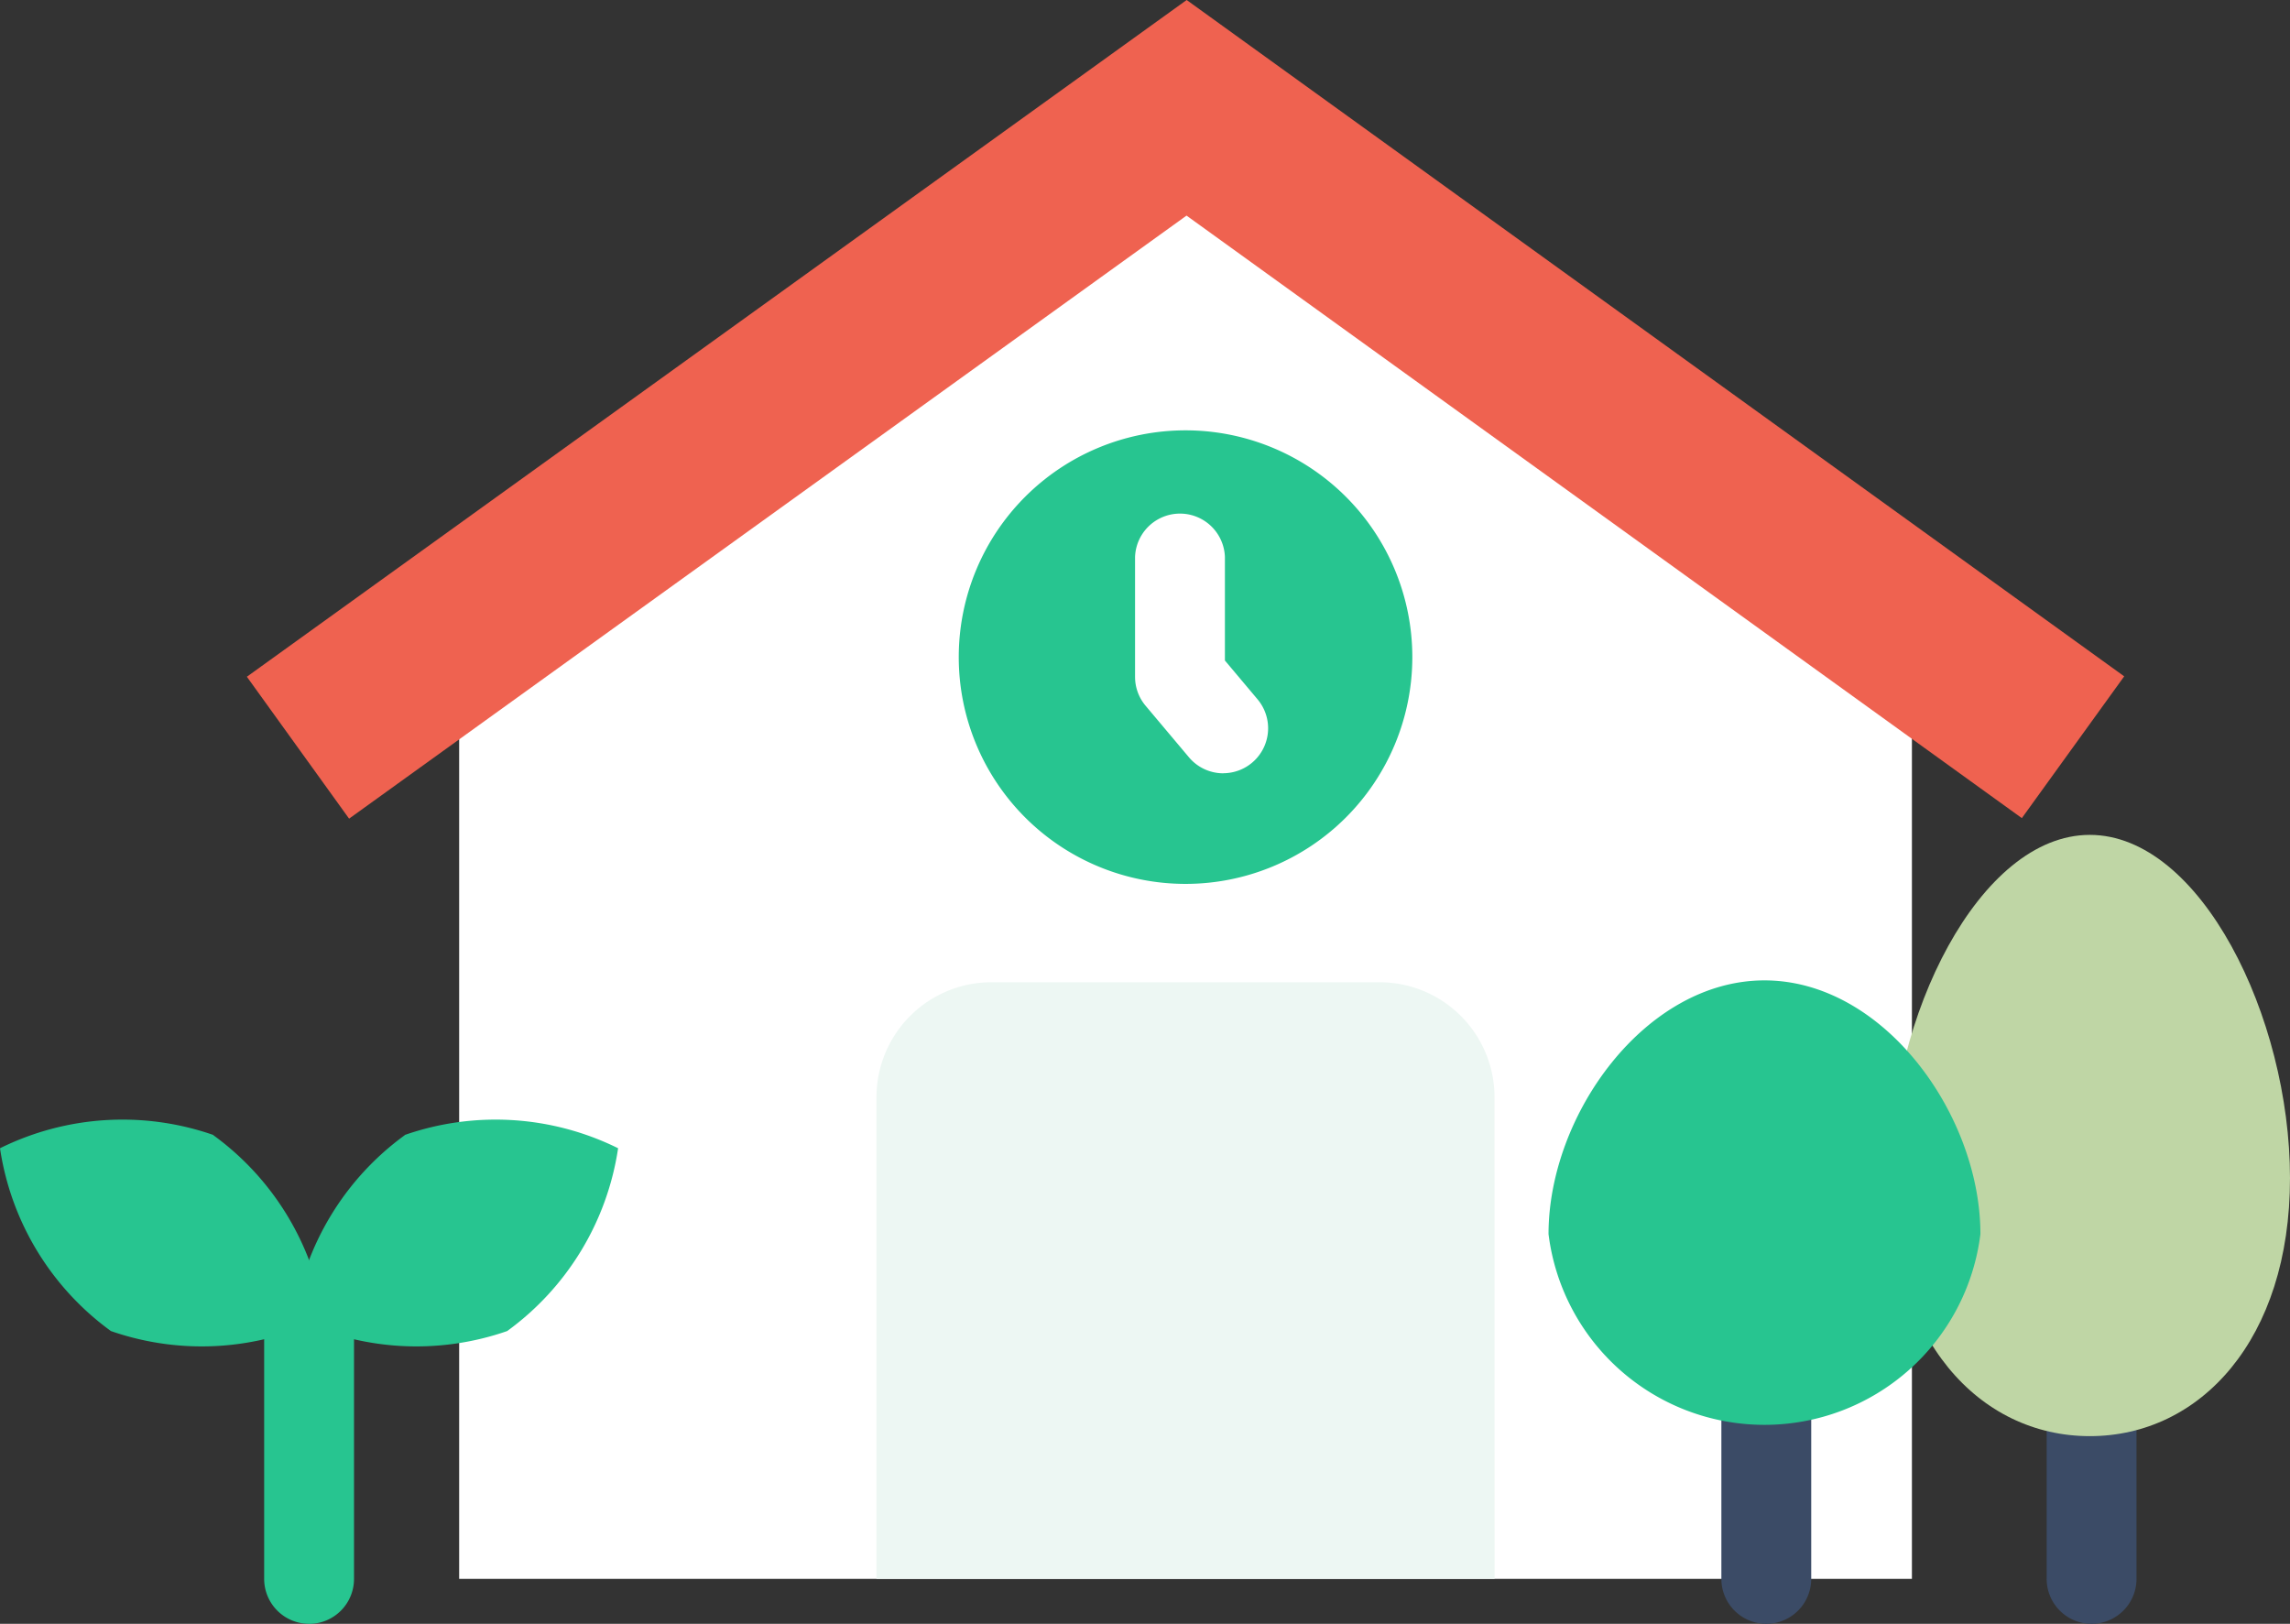 <svg id="그룹_389" data-name="그룹 389" xmlns="http://www.w3.org/2000/svg" xmlns:xlink="http://www.w3.org/1999/xlink" width="34.433" height="24.417" viewBox="0 0 34.433 24.417">
  <rect x="0" y="0" width="34.433" height="24.417" fill="#333333" stroke="none"/>
  <defs>
    <clipPath id="clip-path">
      <rect id="사각형_1341" data-name="사각형 1341" width="34.433" height="24.417" fill="none"/>
    </clipPath>
  </defs>
  <path id="패스_974" data-name="패스 974" d="M30.656,31.04V17.3L41.593,9.42,52.5,17.289V31.04Z" transform="translate(-23.752 -7.299)" fill="#fff"/>
  <path id="패스_975" data-name="패스 975" d="M30.617,0,16.486,10.176l1.537,2.134L30.615,3.242l12.56,9.06,1.539-2.132Z" transform="translate(-12.774 0)" fill="#ef6250"/>
  <g id="그룹_390" data-name="그룹 390" transform="translate(0 0)">
    <g id="그룹_389-2" data-name="그룹 389" transform="translate(0 0)" clip-path="url(#clip-path)">
      <path id="패스_976" data-name="패스 976" d="M67.818,74.56H58.524V67.318a1.729,1.729,0,0,1,1.729-1.729h5.835a1.729,1.729,0,0,1,1.729,1.729Z" transform="translate(-45.345 -50.819)" fill="#edf7f3"/>
      <path id="패스_977" data-name="패스 977" d="M70.837,32.147a3.41,3.41,0,1,1-3.41-3.41,3.41,3.41,0,0,1,3.41,3.41" transform="translate(-49.601 -22.266)" fill="#27c590"/>
      <path id="패스_978" data-name="패스 978" d="M77.117,38.111a.674.674,0,0,1-.518-.241l-.651-.774a.675.675,0,0,1-.159-.435V34.856a.676.676,0,0,1,1.351,0v1.559l.492.585a.676.676,0,0,1-.517,1.11" transform="translate(-58.722 -26.483)" fill="#fff"/>
      <path id="패스_979" data-name="패스 979" d="M3.207,74.87a4.155,4.155,0,0,1,1.668,2.746,4.155,4.155,0,0,1-3.207.2A4.155,4.155,0,0,1,0,75.067a4.155,4.155,0,0,1,3.207-.2" transform="translate(0 -57.801)" fill="#27c590"/>
      <path id="패스_980" data-name="패스 980" d="M21.293,74.87a4.156,4.156,0,0,0-1.668,2.746,4.155,4.155,0,0,0,3.207.2A4.155,4.155,0,0,0,24.5,75.067a4.155,4.155,0,0,0-3.207-.2" transform="translate(-15.206 -57.801)" fill="#27c590"/>
      <path id="패스_981" data-name="패스 981" d="M18.312,90.541a.676.676,0,0,1-.676-.676V86.019a.676.676,0,0,1,1.351,0v3.847a.676.676,0,0,1-.676.676" transform="translate(-13.664 -66.124)" fill="#27c590"/>
      <path id="패스_982" data-name="패스 982" d="M137.328,92.069a.676.676,0,0,1-.676-.676v-3.4a.676.676,0,0,1,1.351,0v3.4a.676.676,0,0,1-.676.676" transform="translate(-105.878 -67.652)" fill="#3b4b66"/>
      <path id="패스_983" data-name="패스 983" d="M126.17,60.907c0,2.426,1.348,3.88,3.01,3.88s3.01-1.454,3.01-3.88-1.348-5.161-3.01-5.161-3.01,2.735-3.01,5.161" transform="translate(-97.757 -43.192)" fill="#bfd6a5"/>
      <path id="패스_984" data-name="패스 984" d="M115.612,91.146a.676.676,0,0,1-.676-.676V86.8a.676.676,0,1,1,1.351,0V90.47a.676.676,0,0,1-.676.676" transform="translate(-89.053 -66.729)" fill="#3b4b66"/>
      <path id="패스_985" data-name="패스 985" d="M103.392,69.279a3.272,3.272,0,0,0,6.494,0c0-1.793-1.454-3.815-3.247-3.815s-3.247,2.022-3.247,3.815" transform="translate(-80.108 -50.722)" fill="#27c590"/>
    </g>
  </g>
</svg>
